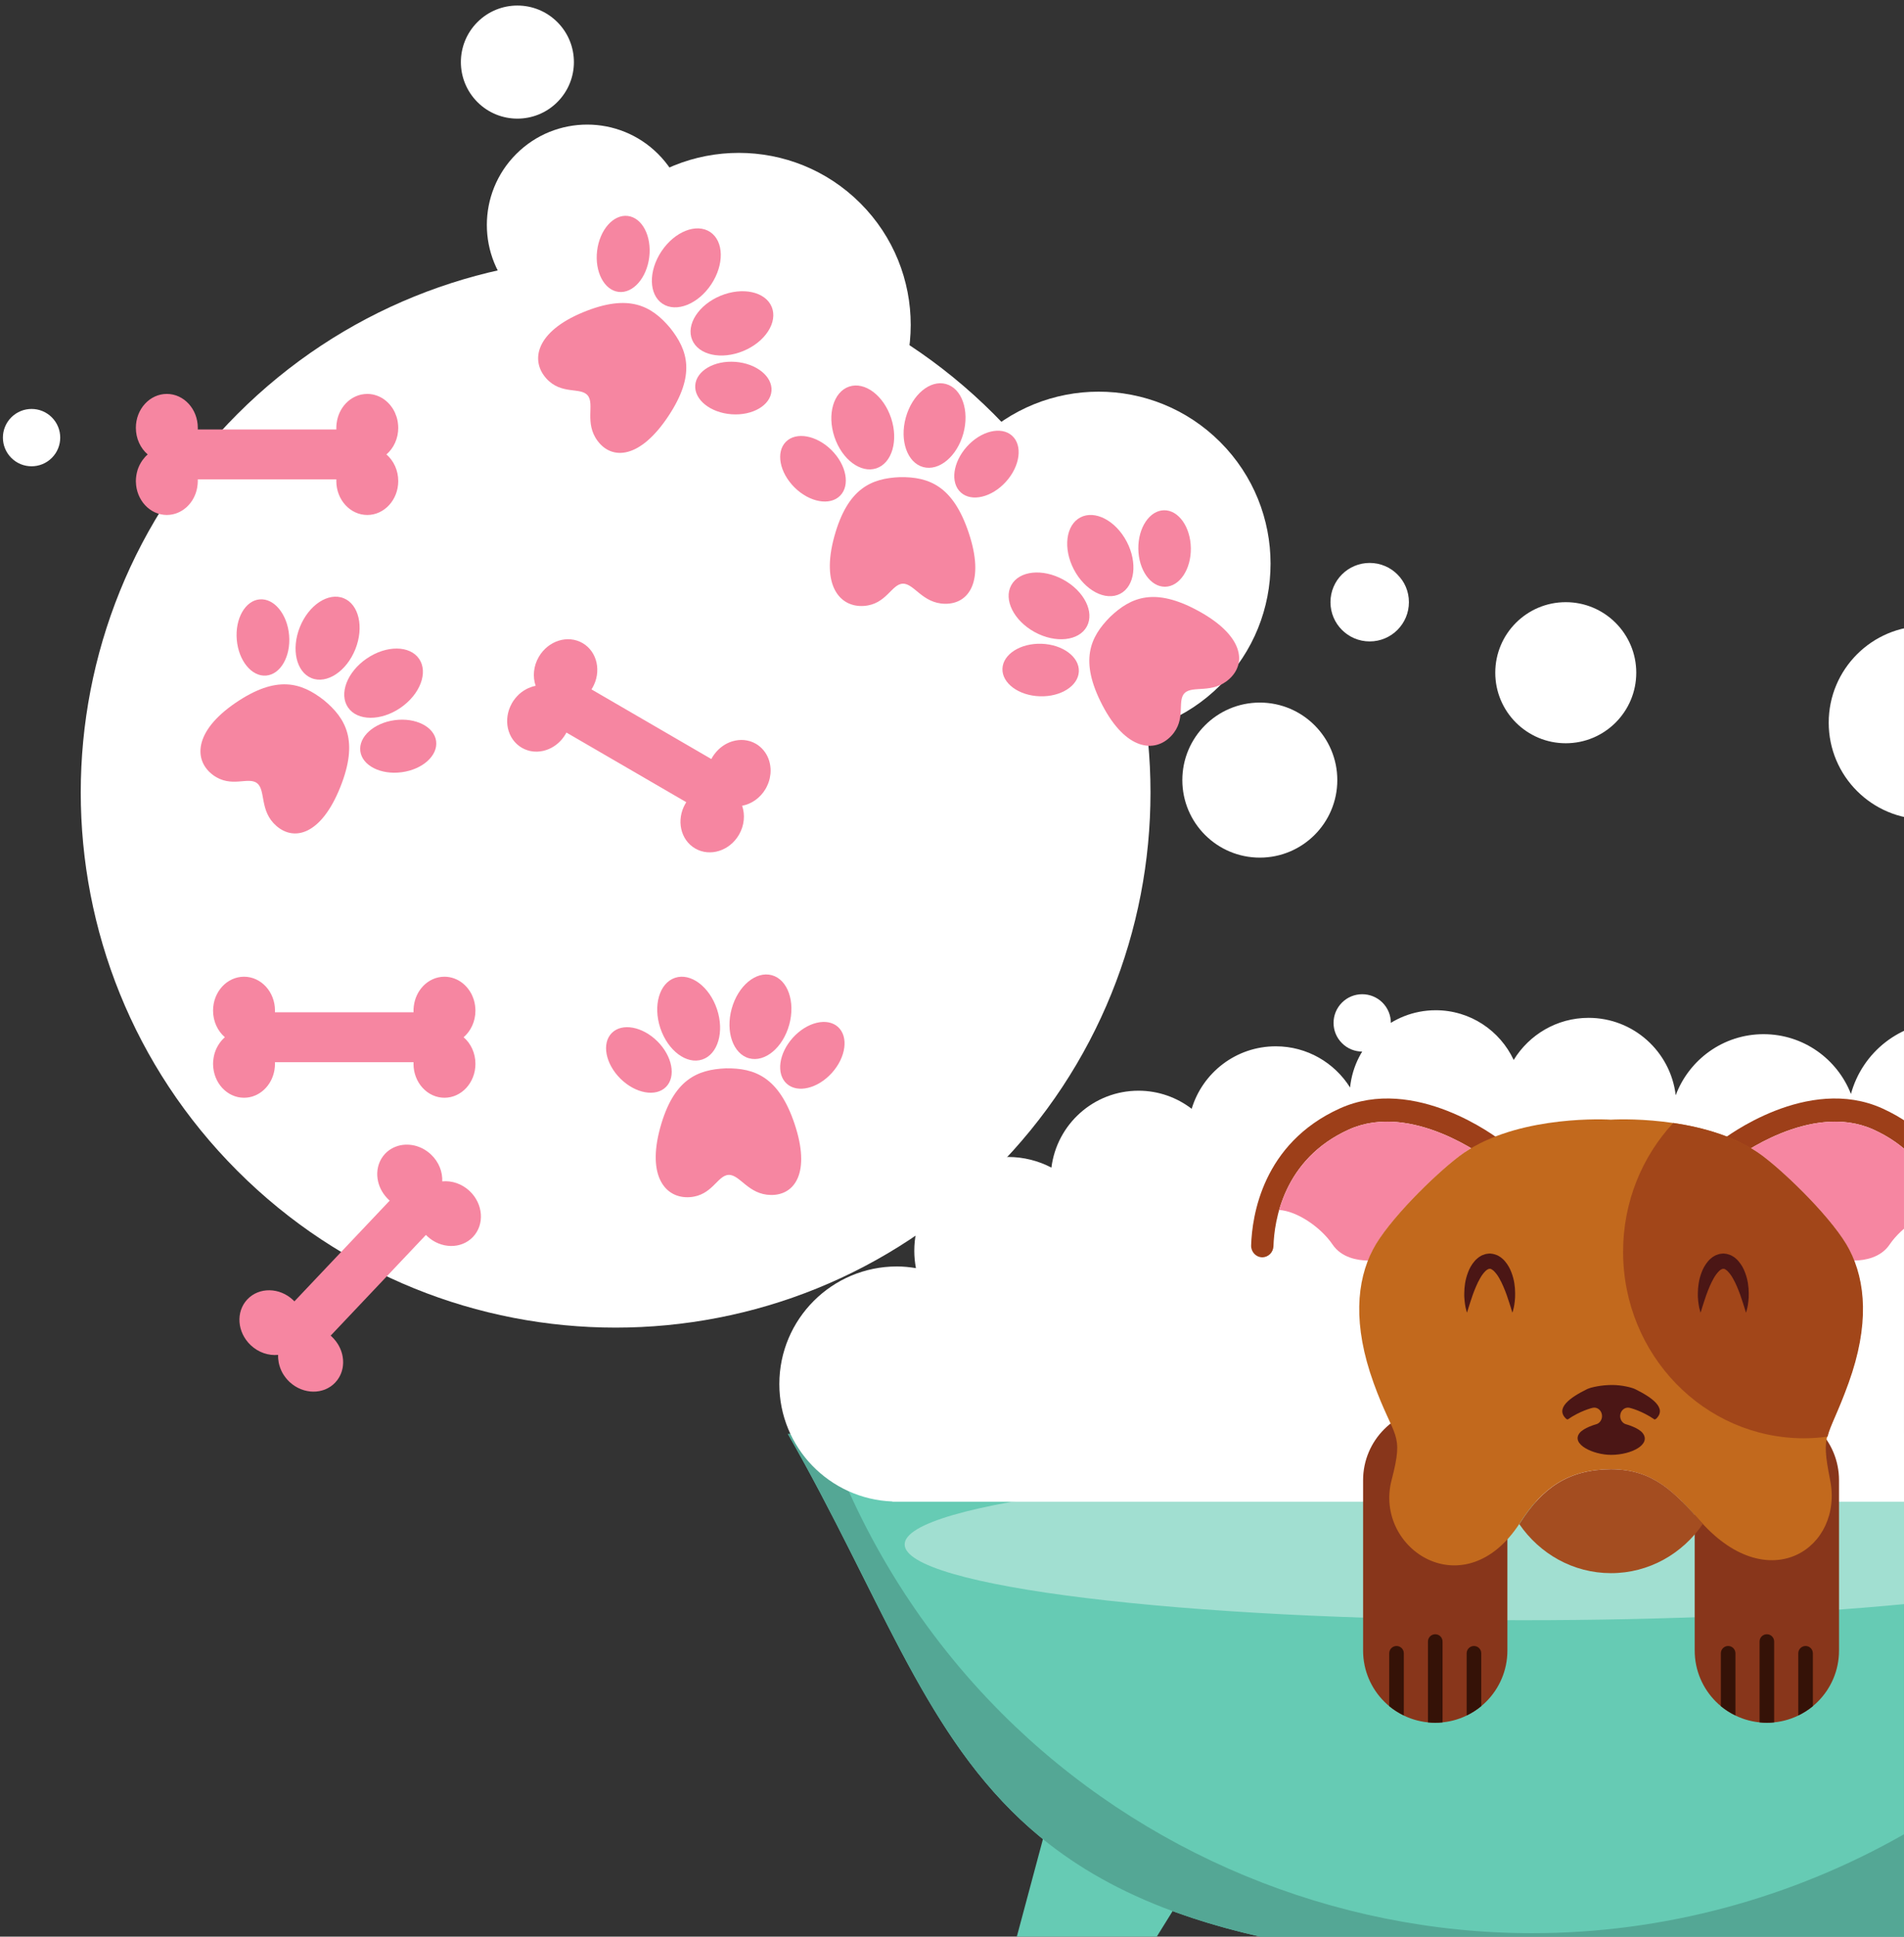 <?xml version="1.0" encoding="UTF-8"?><svg xmlns="http://www.w3.org/2000/svg" xmlns:xlink="http://www.w3.org/1999/xlink" height="415.9" preserveAspectRatio="xMidYMid meet" version="1.0" viewBox="16.1 9.3 409.1 415.9" width="409.1" zoomAndPan="magnify"><rect x="16.1" y="9.3" width="409.1" height="415.9" fill="#333333" stroke="none"/><defs><clipPath id="a"><path d="M 0 0 L 425.199 0 L 425.199 425.199 L 0 425.199 Z M 0 0"/></clipPath><clipPath id="b"><path d="M 228 395 L 273 395 L 273 425.199 L 228 425.199 Z M 228 395"/></clipPath><clipPath id="c"><path d="M 185 317 L 425.199 317 L 425.199 425.199 L 185 425.199 Z M 185 317"/></clipPath><clipPath id="d"><path d="M 185 317 L 425.199 317 L 425.199 425.199 L 185 425.199 Z M 185 317"/></clipPath><clipPath id="e"><path d="M 425.199 425.199 L 286.891 425.199 C 279.973 423.641 273.727 421.809 268.051 419.715 C 256.777 415.559 247.746 410.367 240.191 404.258 C 215.285 384.102 206.363 353.875 185.391 317.238 L 193.512 317.238 C 201.48 339.633 214.344 360.238 231.359 377.254 C 261.445 407.34 302.742 424.453 345.312 424.453 C 373.453 424.453 401.039 416.973 425.199 403.211 L 425.199 425.199"/></clipPath><clipPath id="f"><path d="M 210 324 L 425.199 324 L 425.199 358 L 210 358 Z M 210 324"/></clipPath><clipPath id="g"><path d="M 183 226 L 425.199 226 L 425.199 332 L 183 332 Z M 183 226"/></clipPath><clipPath id="h"><path d="M 409 143 L 425.199 143 L 425.199 186 L 409 186 Z M 409 143"/></clipPath><clipPath id="i"><path d="M 384 245 L 425.199 245 L 425.199 280 L 384 280 Z M 384 245"/></clipPath><clipPath id="j"><path d="M 392 250 L 425.199 250 L 425.199 281 L 392 281 Z M 392 250"/></clipPath></defs><g><g clip-path="url(#a)"/><g><path d="M 229.641 260.75 C 184.758 305.629 111.992 305.629 67.109 260.75 C 22.23 215.867 22.23 143.102 67.109 98.219 C 111.988 53.34 184.758 53.34 229.637 98.219 C 274.52 143.102 274.52 215.871 229.641 260.75" fill="#fff"/></g><g><path d="M 200.961 105.191 C 186.535 119.617 163.145 119.617 148.719 105.191 C 134.293 90.766 134.293 67.375 148.719 52.949 C 163.145 38.523 186.535 38.523 200.961 52.949 C 215.387 67.375 215.387 90.766 200.961 105.191" fill="#fff"/></g><g><path d="M 157.504 72.855 C 149.086 81.273 135.438 81.273 127.02 72.855 C 118.602 64.438 118.602 50.789 127.02 42.371 C 135.438 33.953 149.086 33.949 157.504 42.371 C 165.926 50.789 165.926 64.438 157.504 72.855" fill="#fff"/></g><g><path d="M 278.277 156.473 C 263.852 170.898 240.465 170.898 226.035 156.473 C 211.609 142.047 211.609 118.656 226.035 104.23 C 240.465 89.805 263.852 89.805 278.277 104.23 C 292.703 118.656 292.703 142.047 278.277 156.473" fill="#fff"/></g><g><path d="M 313.145 233.32 C 310.738 235.727 306.84 235.727 304.438 233.32 C 302.031 230.918 302.031 227.02 304.438 224.613 C 306.84 222.211 310.738 222.211 313.145 224.613 C 315.547 227.02 315.547 230.918 313.145 233.32" fill="#fff"/></g><g><path d="M 27.234 107.633 C 24.828 110.035 20.934 110.035 18.527 107.633 C 16.125 105.227 16.121 101.332 18.527 98.926 C 20.934 96.523 24.832 96.52 27.234 98.926 C 29.641 101.332 29.641 105.23 27.234 107.633" fill="#fff"/></g><g><path d="M 135.855 31.219 C 131.113 35.961 123.426 35.965 118.684 31.223 C 113.941 26.48 113.941 18.789 118.684 14.047 C 123.426 9.309 131.113 9.305 135.855 14.047 C 140.598 18.789 140.598 26.48 135.855 31.219" fill="#fff"/></g><g><path d="M 224.242 123.719 C 220.848 113.574 215.648 111.688 209.48 111.766 C 203.312 112.016 198.219 114.18 195.371 124.488 C 192.453 135.043 196.555 139.785 201.727 139.426 C 206.562 139.09 207.664 134.711 210.09 134.648 C 212.512 134.582 214.285 138.883 219.137 138.961 C 224.324 139.043 227.719 134.098 224.242 123.719" fill="#f686a1"/></g><g><path d="M 223.09 102.387 C 221.734 107.309 217.867 110.539 214.449 109.602 C 211.035 108.664 209.363 103.91 210.719 98.984 C 212.07 94.059 215.938 90.824 219.355 91.766 C 222.77 92.703 224.441 97.461 223.09 102.387" fill="#f686a1"/></g><g><path d="M 232.242 112.75 C 229.199 116.117 224.859 117.152 222.551 115.062 C 220.234 112.977 220.828 108.555 223.871 105.188 C 226.914 101.82 231.254 100.785 233.562 102.875 C 235.875 104.965 235.285 109.387 232.242 112.75" fill="#f686a1"/></g><g><path d="M 195.391 103.125 C 197.004 107.973 201.039 110.988 204.402 109.871 C 207.762 108.75 209.176 103.914 207.562 99.07 C 205.949 94.223 201.914 91.199 198.555 92.32 C 195.191 93.441 193.777 98.277 195.391 103.125" fill="#f686a1"/></g><g><path d="M 186.805 113.965 C 190.023 117.164 194.41 117.969 196.605 115.758 C 198.805 113.547 197.977 109.164 194.762 105.965 C 191.543 102.766 187.152 101.965 184.961 104.176 C 182.762 106.383 183.59 110.766 186.805 113.965" fill="#f686a1"/></g><g><path d="M 159.695 98.684 C 165.613 89.773 163.91 84.512 160.062 79.691 C 156.074 74.98 151.242 72.285 141.355 76.371 C 131.234 80.551 130.008 86.695 133.469 90.559 C 136.703 94.172 140.836 92.352 142.379 94.227 C 143.918 96.098 141.609 100.141 144.527 104.016 C 147.648 108.16 153.637 107.805 159.695 98.684" fill="#f686a1"/></g><g><path d="M 175.82 84.672 C 171.105 86.629 166.18 85.562 164.82 82.285 C 163.465 79.016 166.188 74.773 170.906 72.82 C 175.629 70.863 180.555 71.93 181.91 75.203 C 183.266 78.477 180.543 82.715 175.82 84.672" fill="#f686a1"/></g><g><path d="M 173.262 98.262 C 168.738 97.93 165.254 95.137 165.484 92.031 C 165.711 88.926 169.566 86.676 174.094 87.012 C 178.613 87.344 182.098 90.133 181.867 93.242 C 181.637 96.348 177.785 98.598 173.262 98.262" fill="#f686a1"/></g><g><path d="M 158.227 63.266 C 155.395 67.516 155.488 72.555 158.438 74.52 C 161.387 76.484 166.07 74.633 168.906 70.383 C 171.738 66.133 171.645 61.094 168.695 59.129 C 165.75 57.164 161.062 59.016 158.227 63.266" fill="#f686a1"/></g><g><path d="M 144.398 63.148 C 143.852 67.652 145.914 71.605 149.008 71.984 C 152.098 72.363 155.051 69.016 155.602 64.512 C 156.148 60.008 154.086 56.055 150.992 55.676 C 147.898 55.301 144.949 58.645 144.398 63.148" fill="#f686a1"/></g><g><path d="M 186.832 250.68 C 183.438 240.535 178.238 238.648 172.07 238.727 C 165.902 238.98 160.812 241.141 157.961 251.449 C 155.047 262.004 159.145 266.746 164.316 266.391 C 169.156 266.055 170.254 261.672 172.68 261.609 C 175.105 261.543 176.875 265.848 181.727 265.922 C 186.914 266.004 190.309 261.062 186.832 250.68" fill="#f686a1"/></g><g><path d="M 185.68 229.348 C 184.328 234.273 180.461 237.504 177.039 236.566 C 173.629 235.625 171.953 230.871 173.309 225.945 C 174.66 221.02 178.527 217.789 181.945 218.727 C 185.359 219.668 187.031 224.422 185.68 229.348" fill="#f686a1"/></g><g><path d="M 194.832 239.715 C 191.789 243.078 187.449 244.113 185.141 242.027 C 182.828 239.938 183.418 235.516 186.461 232.148 C 189.504 228.785 193.844 227.75 196.156 229.84 C 198.465 231.93 197.875 236.348 194.832 239.715" fill="#f686a1"/></g><g><path d="M 157.98 230.09 C 159.598 234.934 163.629 237.953 166.992 236.832 C 170.352 235.715 171.77 230.875 170.156 226.031 C 168.539 221.184 164.504 218.16 161.145 219.285 C 157.781 220.402 156.367 225.242 157.98 230.09" fill="#f686a1"/></g><g><path d="M 149.395 240.93 C 152.613 244.125 157 244.93 159.199 242.719 C 161.395 240.512 160.566 236.125 157.352 232.926 C 154.133 229.73 149.742 228.926 147.551 231.137 C 145.352 233.348 146.18 237.73 149.395 240.93" fill="#f686a1"/></g><g><path d="M 89.219 178.328 C 93.191 168.395 90.445 163.594 85.691 159.66 C 80.824 155.867 75.543 154.223 66.703 160.242 C 57.652 166.406 57.707 172.672 61.883 175.746 C 65.793 178.617 69.465 175.988 71.355 177.508 C 73.246 179.027 71.816 183.457 75.465 186.652 C 79.367 190.07 85.156 188.496 89.219 178.328" fill="#f686a1"/></g><g><path d="M 102.137 161.312 C 97.918 164.191 92.879 164.152 90.879 161.23 C 88.883 158.305 90.68 153.598 94.902 150.715 C 99.121 147.836 104.16 147.871 106.156 150.797 C 108.152 153.723 106.355 158.43 102.137 161.312" fill="#f686a1"/></g><g><path d="M 102.41 175.137 C 97.914 175.738 93.934 173.719 93.523 170.633 C 93.113 167.543 96.422 164.555 100.922 163.953 C 105.418 163.355 109.395 165.371 109.809 168.461 C 110.219 171.551 106.91 174.539 102.41 175.137" fill="#f686a1"/></g><g><path d="M 80.531 143.961 C 78.629 148.703 79.754 153.613 83.043 154.934 C 86.328 156.254 90.535 153.48 92.441 148.742 C 94.344 144 93.223 139.086 89.934 137.766 C 86.645 136.445 82.438 139.219 80.531 143.961" fill="#f686a1"/></g><g><path d="M 66.973 146.676 C 67.359 151.195 70.188 154.648 73.289 154.383 C 76.395 154.117 78.598 150.238 78.219 145.719 C 77.832 141.199 75 137.746 71.898 138.016 C 68.793 138.277 66.59 142.156 66.973 146.676" fill="#f686a1"/></g><g><path d="M 273.57 140.488 C 264.18 135.367 259.086 137.527 254.617 141.785 C 250.273 146.164 248.016 151.215 252.945 160.707 C 257.992 170.426 264.223 171.109 267.77 167.324 C 271.082 163.785 268.91 159.828 270.641 158.133 C 272.375 156.434 276.602 158.379 280.207 155.133 C 284.062 151.664 283.184 145.73 273.57 140.488" fill="#f686a1"/></g><g><path d="M 258.207 125.648 C 260.566 130.176 259.934 135.176 256.789 136.816 C 253.648 138.449 249.188 136.109 246.828 131.578 C 244.469 127.047 245.102 122.047 248.242 120.41 C 251.383 118.773 255.844 121.117 258.207 125.648" fill="#f686a1"/></g><g><path d="M 271.969 127.012 C 272.031 131.551 269.555 135.262 266.441 135.305 C 263.324 135.348 260.75 131.707 260.684 127.168 C 260.625 122.633 263.098 118.922 266.215 118.879 C 269.332 118.836 271.906 122.477 271.969 127.012" fill="#f686a1"/></g><g><path d="M 238.418 145.043 C 242.898 147.492 247.91 146.961 249.613 143.852 C 251.312 140.742 249.055 136.238 244.574 133.785 C 240.094 131.332 235.082 131.863 233.383 134.977 C 231.68 138.082 233.938 142.59 238.418 145.043" fill="#f686a1"/></g><g><path d="M 239.508 158.828 C 244.039 158.98 247.801 156.582 247.906 153.469 C 248.012 150.355 244.422 147.707 239.891 147.551 C 235.355 147.398 231.594 149.801 231.488 152.91 C 231.383 156.027 234.973 158.676 239.508 158.828" fill="#f686a1"/></g><g><path d="M 99.129 106.891 C 100.676 105.559 101.668 103.492 101.668 101.172 C 101.668 100.812 101.637 100.465 101.59 100.117 L 101.559 99.898 C 101.504 99.566 101.434 99.238 101.34 98.926 L 101.289 98.77 C 101.195 98.484 101.086 98.203 100.965 97.934 L 100.898 97.789 C 100.762 97.496 100.602 97.219 100.43 96.953 L 100.316 96.793 C 99.949 96.258 99.512 95.777 99.02 95.371 L 98.887 95.262 C 98.637 95.066 98.379 94.891 98.105 94.73 L 98.016 94.684 C 97.754 94.539 97.48 94.41 97.199 94.305 L 97.125 94.273 L 97.125 94.277 C 96.461 94.031 95.754 93.895 95.016 93.895 C 94.785 93.895 94.562 93.906 94.34 93.934 L 94.129 93.969 C 93.98 93.988 93.832 94.008 93.684 94.039 C 93.594 94.062 93.508 94.09 93.418 94.113 C 93.297 94.148 93.176 94.176 93.055 94.219 C 92.953 94.254 92.855 94.297 92.758 94.336 C 92.656 94.375 92.551 94.41 92.453 94.457 C 92.344 94.508 92.238 94.566 92.133 94.621 L 91.875 94.758 C 91.762 94.824 91.652 94.898 91.543 94.973 L 91.336 95.109 C 91.219 95.195 91.105 95.289 90.996 95.383 L 90.828 95.52 C 90.715 95.621 90.602 95.734 90.492 95.848 L 90.379 95.957 L 90.375 95.961 C 89.34 97.066 88.633 98.543 88.43 100.191 L 88.426 100.203 L 88.422 100.25 C 88.387 100.551 88.363 100.859 88.363 101.172 C 88.363 101.293 88.363 101.414 88.371 101.531 L 58.59 101.531 C 58.594 101.414 58.598 101.293 58.598 101.172 C 58.598 97.152 55.617 93.895 51.945 93.895 C 48.273 93.895 45.293 97.152 45.293 101.172 C 45.293 103.492 46.285 105.559 47.832 106.891 C 47.406 107.258 47.031 107.684 46.699 108.148 L 46.695 108.145 L 46.656 108.215 C 46.477 108.473 46.312 108.742 46.168 109.023 L 46.074 109.203 C 45.922 109.52 45.785 109.848 45.672 110.188 L 45.648 110.289 C 45.551 110.594 45.48 110.91 45.422 111.23 C 45.406 111.32 45.391 111.414 45.379 111.504 C 45.328 111.867 45.293 112.234 45.293 112.609 L 45.301 112.762 L 45.297 112.762 L 45.305 112.855 C 45.309 113.062 45.324 113.27 45.344 113.473 L 45.359 113.582 C 45.383 113.785 45.414 113.984 45.453 114.184 L 45.48 114.297 C 45.523 114.488 45.57 114.68 45.625 114.867 L 45.664 114.988 C 45.723 115.168 45.781 115.348 45.852 115.523 L 45.906 115.648 C 45.977 115.816 46.051 115.984 46.133 116.145 L 46.211 116.281 C 46.293 116.438 46.375 116.59 46.469 116.734 L 46.57 116.883 C 46.66 117.02 46.75 117.152 46.848 117.281 L 46.98 117.441 C 47.078 117.562 47.172 117.68 47.277 117.789 L 47.441 117.953 C 47.539 118.055 47.641 118.156 47.742 118.25 L 47.945 118.414 C 48.047 118.5 48.148 118.586 48.254 118.66 L 48.492 118.82 C 48.594 118.887 48.691 118.957 48.797 119.02 C 48.887 119.074 48.98 119.117 49.074 119.168 C 49.176 119.219 49.273 119.277 49.375 119.324 C 49.477 119.371 49.586 119.41 49.695 119.449 C 49.789 119.488 49.883 119.531 49.98 119.562 C 50.098 119.605 50.219 119.633 50.34 119.664 C 50.43 119.691 50.52 119.723 50.613 119.742 C 50.754 119.773 50.898 119.789 51.043 119.812 L 51.27 119.852 C 51.492 119.875 51.715 119.891 51.945 119.891 C 52.164 119.891 52.379 119.875 52.594 119.852 L 52.969 119.797 L 53.219 119.75 L 53.457 119.691 C 53.555 119.668 53.652 119.645 53.75 119.613 L 53.832 119.586 L 54.07 119.504 C 54.188 119.457 54.305 119.414 54.418 119.363 L 54.578 119.293 L 54.684 119.238 C 54.785 119.191 54.883 119.137 54.98 119.082 L 55.203 118.949 L 55.359 118.855 L 55.492 118.762 L 55.512 118.746 L 55.723 118.594 C 55.824 118.52 55.922 118.438 56.016 118.355 L 56.148 118.25 L 56.211 118.191 C 56.316 118.094 56.418 117.992 56.516 117.887 L 56.711 117.68 L 56.852 117.512 L 57.051 117.273 L 57.23 117.016 L 57.242 117 L 57.359 116.836 L 57.414 116.75 C 57.477 116.652 57.531 116.551 57.59 116.449 L 57.73 116.191 C 57.789 116.086 57.84 115.973 57.891 115.863 L 58.004 115.605 C 58.051 115.488 58.098 115.371 58.141 115.25 L 58.227 114.988 C 58.266 114.863 58.305 114.738 58.336 114.613 L 58.398 114.348 C 58.43 114.215 58.457 114.086 58.48 113.949 L 58.492 113.891 L 58.488 113.887 C 58.555 113.473 58.598 113.047 58.598 112.609 C 58.598 112.488 58.594 112.371 58.59 112.25 L 88.371 112.25 C 88.363 112.371 88.363 112.488 88.363 112.609 C 88.363 116.629 91.344 119.891 95.016 119.891 C 98.688 119.891 101.668 116.629 101.668 112.609 C 101.668 110.289 100.676 108.223 99.129 106.891" fill="#f686a1"/></g><g><path d="M 115.715 232.047 C 117.262 230.715 118.254 228.648 118.254 226.328 C 118.254 225.969 118.219 225.617 118.176 225.273 L 118.145 225.051 C 118.09 224.723 118.02 224.395 117.926 224.078 L 117.875 223.926 C 117.781 223.637 117.676 223.359 117.551 223.09 L 117.488 222.941 C 117.348 222.652 117.188 222.375 117.016 222.109 L 116.902 221.949 C 116.531 221.41 116.098 220.934 115.605 220.527 L 115.473 220.418 C 115.223 220.223 114.965 220.043 114.691 219.887 L 114.602 219.836 C 114.34 219.695 114.066 219.566 113.785 219.461 L 113.711 219.426 L 113.711 219.43 C 113.047 219.188 112.34 219.051 111.602 219.051 C 111.371 219.051 111.148 219.062 110.926 219.086 L 110.715 219.121 C 110.566 219.145 110.418 219.164 110.27 219.195 C 110.18 219.215 110.094 219.246 110.004 219.27 C 109.883 219.301 109.758 219.332 109.641 219.371 C 109.539 219.406 109.441 219.449 109.344 219.488 C 109.242 219.531 109.137 219.566 109.035 219.613 C 108.93 219.66 108.824 219.723 108.719 219.777 L 108.461 219.91 C 108.348 219.977 108.238 220.055 108.129 220.129 L 107.922 220.266 C 107.805 220.352 107.691 220.445 107.582 220.539 L 107.414 220.676 C 107.301 220.777 107.188 220.887 107.078 221 L 106.965 221.113 L 106.965 221.117 C 105.922 222.223 105.219 223.699 105.016 225.348 L 105.012 225.355 L 105.008 225.402 C 104.973 225.707 104.949 226.012 104.949 226.328 C 104.949 226.449 104.953 226.57 104.957 226.688 L 75.172 226.688 C 75.18 226.57 75.184 226.449 75.184 226.328 C 75.184 222.309 72.203 219.051 68.531 219.051 C 64.859 219.051 61.879 222.309 61.879 226.328 C 61.879 228.648 62.871 230.715 64.418 232.047 C 63.992 232.414 63.617 232.836 63.285 233.305 L 63.281 233.301 L 63.242 233.367 C 63.062 233.625 62.902 233.898 62.754 234.18 L 62.66 234.355 C 62.508 234.676 62.371 235 62.262 235.344 L 62.23 235.441 C 62.137 235.75 62.066 236.062 62.008 236.387 C 61.992 236.477 61.977 236.566 61.965 236.66 C 61.914 237.023 61.879 237.387 61.879 237.766 L 61.887 237.918 L 61.883 237.918 L 61.891 238.008 C 61.898 238.219 61.906 238.426 61.93 238.629 L 61.945 238.738 C 61.969 238.938 62 239.141 62.039 239.336 L 62.066 239.453 C 62.109 239.645 62.152 239.836 62.211 240.023 L 62.25 240.141 C 62.309 240.324 62.367 240.504 62.438 240.68 L 62.492 240.801 C 62.562 240.973 62.637 241.141 62.719 241.301 L 62.793 241.438 C 62.879 241.594 62.961 241.742 63.051 241.887 L 63.156 242.039 C 63.246 242.172 63.336 242.309 63.434 242.438 L 63.566 242.598 C 63.664 242.715 63.758 242.832 63.859 242.945 L 64.027 243.109 C 64.125 243.211 64.223 243.312 64.328 243.402 L 64.531 243.57 C 64.633 243.652 64.734 243.738 64.84 243.816 L 65.078 243.977 C 65.176 244.043 65.277 244.113 65.383 244.176 C 65.473 244.227 65.566 244.273 65.66 244.324 C 65.762 244.375 65.859 244.43 65.961 244.477 C 66.062 244.527 66.172 244.566 66.281 244.605 C 66.375 244.645 66.469 244.684 66.566 244.719 C 66.684 244.758 66.805 244.789 66.926 244.82 C 67.016 244.844 67.105 244.875 67.199 244.898 C 67.34 244.926 67.484 244.945 67.629 244.969 L 67.855 245.004 C 68.078 245.031 68.301 245.043 68.531 245.043 C 68.75 245.043 68.965 245.031 69.176 245.008 L 69.367 244.98 L 69.551 244.953 L 69.805 244.906 L 70.043 244.848 C 70.141 244.82 70.238 244.801 70.336 244.77 L 70.418 244.742 L 70.656 244.656 C 70.773 244.613 70.891 244.566 71.004 244.52 L 71.164 244.449 L 71.27 244.395 C 71.367 244.344 71.469 244.293 71.566 244.234 L 71.789 244.105 L 71.945 244.008 L 72.078 243.914 L 72.098 243.898 L 72.309 243.75 C 72.41 243.676 72.508 243.594 72.602 243.512 L 72.73 243.402 L 72.797 243.348 C 72.902 243.25 73.004 243.145 73.102 243.043 L 73.297 242.836 L 73.438 242.668 L 73.637 242.426 L 73.816 242.168 L 73.828 242.156 L 73.945 241.988 L 74 241.902 C 74.062 241.805 74.117 241.707 74.176 241.605 L 74.316 241.348 C 74.371 241.238 74.426 241.129 74.477 241.02 L 74.59 240.758 C 74.637 240.645 74.684 240.523 74.723 240.406 L 74.812 240.141 C 74.852 240.016 74.891 239.891 74.922 239.766 C 74.945 239.68 74.965 239.594 74.984 239.5 C 75.016 239.371 75.043 239.238 75.066 239.105 L 75.078 239.047 L 75.074 239.043 C 75.141 238.629 75.184 238.199 75.184 237.766 C 75.184 237.645 75.18 237.527 75.172 237.406 L 104.957 237.406 C 104.953 237.527 104.949 237.645 104.949 237.766 C 104.949 241.785 107.93 245.043 111.602 245.043 C 115.273 245.043 118.254 241.785 118.254 237.766 C 118.254 235.445 117.262 233.379 115.715 232.047" fill="#f686a1"/></g><g><path d="M 111.121 263.004 C 111.215 260.965 110.395 258.824 108.711 257.23 C 108.449 256.984 108.176 256.766 107.895 256.562 L 107.711 256.434 C 107.434 256.242 107.148 256.07 106.855 255.922 L 106.707 255.855 C 106.434 255.723 106.156 255.609 105.879 255.512 L 105.727 255.461 C 105.422 255.363 105.109 255.285 104.797 255.23 L 104.605 255.199 C 103.961 255.098 103.312 255.09 102.684 255.164 L 102.508 255.188 C 102.195 255.234 101.887 255.297 101.586 255.387 L 101.488 255.422 C 101.203 255.512 100.926 255.625 100.652 255.754 L 100.578 255.781 L 100.582 255.789 C 99.949 256.102 99.359 256.523 98.852 257.059 C 98.699 257.223 98.551 257.398 98.414 257.574 L 98.297 257.75 C 98.211 257.875 98.121 257.996 98.047 258.125 L 97.914 258.367 C 97.855 258.48 97.793 258.59 97.742 258.703 C 97.695 258.801 97.66 258.902 97.621 259 C 97.582 259.102 97.535 259.203 97.5 259.309 C 97.461 259.422 97.434 259.535 97.398 259.652 C 97.375 259.746 97.344 259.836 97.324 259.93 C 97.293 260.059 97.273 260.191 97.25 260.32 L 97.207 260.566 C 97.191 260.711 97.18 260.855 97.172 261 L 97.156 261.215 C 97.152 261.371 97.156 261.527 97.16 261.684 L 97.164 261.844 L 97.168 261.848 C 97.258 263.363 97.844 264.891 98.902 266.172 L 98.902 266.18 L 98.938 266.215 C 99.133 266.449 99.34 266.676 99.566 266.895 L 99.836 267.133 L 99.32 267.676 L 79.359 288.766 L 79.105 288.512 C 76.188 285.746 71.773 285.672 69.246 288.34 C 66.723 291.008 67.043 295.41 69.961 298.172 C 71.645 299.766 73.828 300.465 75.859 300.262 C 75.836 300.82 75.883 301.387 75.992 301.949 L 75.988 301.949 L 76.012 302.023 C 76.074 302.328 76.16 302.633 76.266 302.934 L 76.332 303.125 C 76.457 303.453 76.598 303.777 76.77 304.094 L 76.824 304.184 C 76.98 304.461 77.16 304.73 77.355 304.992 L 77.523 305.215 C 77.754 305.5 77.996 305.777 78.27 306.035 L 78.383 306.137 L 78.453 306.195 C 78.609 306.336 78.766 306.469 78.93 306.59 L 79.02 306.656 C 79.184 306.777 79.352 306.895 79.52 307 L 79.621 307.059 C 79.789 307.16 79.961 307.258 80.133 307.348 L 80.25 307.398 C 80.422 307.484 80.594 307.562 80.77 307.633 L 80.895 307.676 C 81.066 307.742 81.238 307.805 81.414 307.855 L 81.566 307.895 C 81.734 307.941 81.902 307.984 82.07 308.016 L 82.25 308.043 C 82.41 308.074 82.57 308.102 82.73 308.117 L 82.941 308.133 C 83.09 308.141 83.242 308.152 83.391 308.156 L 83.625 308.148 C 83.766 308.145 83.906 308.145 84.047 308.133 L 84.309 308.098 C 84.438 308.082 84.57 308.07 84.695 308.047 C 84.793 308.031 84.883 308.004 84.977 307.98 C 85.094 307.957 85.215 307.934 85.332 307.895 C 85.434 307.867 85.531 307.828 85.633 307.797 C 85.738 307.762 85.844 307.727 85.949 307.688 C 86.055 307.645 86.16 307.59 86.262 307.543 C 86.355 307.496 86.449 307.457 86.539 307.41 C 86.652 307.352 86.754 307.285 86.859 307.219 L 87.105 307.074 C 87.223 306.992 87.336 306.898 87.453 306.812 L 87.633 306.672 C 87.805 306.527 87.969 306.371 88.125 306.207 C 88.277 306.047 88.414 305.883 88.543 305.711 L 88.656 305.555 L 88.762 305.402 L 88.902 305.188 L 89.023 304.973 L 89.168 304.711 L 89.203 304.629 L 89.309 304.398 C 89.355 304.281 89.402 304.168 89.445 304.051 L 89.504 303.887 L 89.539 303.773 C 89.57 303.664 89.598 303.559 89.625 303.449 L 89.688 303.195 L 89.723 303.016 L 89.746 302.855 L 89.75 302.828 L 89.785 302.574 C 89.801 302.449 89.805 302.324 89.812 302.195 L 89.824 302.027 L 89.824 301.941 C 89.828 301.801 89.824 301.656 89.816 301.512 C 89.812 301.418 89.809 301.324 89.801 301.227 L 89.773 301.008 C 89.762 300.906 89.754 300.805 89.734 300.699 C 89.719 300.598 89.695 300.492 89.672 300.391 L 89.672 300.375 L 89.629 300.176 L 89.605 300.078 C 89.578 299.965 89.543 299.855 89.508 299.742 C 89.48 299.648 89.453 299.555 89.418 299.461 C 89.379 299.348 89.336 299.238 89.289 299.121 L 89.18 298.863 C 89.129 298.746 89.074 298.633 89.016 298.52 L 88.887 298.277 C 88.82 298.16 88.754 298.047 88.688 297.938 L 88.535 297.711 C 88.465 297.598 88.387 297.488 88.305 297.379 L 88.273 297.328 L 88.266 297.328 C 88.012 296.996 87.73 296.672 87.414 296.371 C 87.328 296.289 87.238 296.211 87.145 296.133 L 98.457 284.184 L 103.996 278.328 L 107.617 274.5 L 107.871 274.754 C 110.793 277.516 115.207 277.594 117.73 274.926 C 120.258 272.258 119.938 267.855 117.02 265.09 C 115.332 263.496 113.148 262.797 111.121 263.004" fill="#f686a1"/></g><g><path d="M 175.555 182.34 C 177.559 181.965 179.453 180.676 180.621 178.672 C 180.801 178.359 180.949 178.039 181.082 177.719 L 181.168 177.512 C 181.285 177.199 181.391 176.883 181.465 176.562 L 181.5 176.402 C 181.562 176.109 181.609 175.812 181.641 175.516 L 181.656 175.359 C 181.684 175.035 181.684 174.719 181.668 174.402 L 181.652 174.207 C 181.602 173.555 181.465 172.922 181.246 172.328 L 181.184 172.164 C 181.066 171.867 180.934 171.586 180.773 171.312 L 180.723 171.227 C 180.566 170.969 180.395 170.723 180.203 170.488 L 180.16 170.422 L 180.156 170.426 C 179.703 169.883 179.16 169.406 178.523 169.035 C 178.324 168.922 178.125 168.82 177.922 168.73 L 177.723 168.652 C 177.582 168.598 177.441 168.539 177.301 168.492 L 177.031 168.426 C 176.91 168.395 176.789 168.355 176.664 168.332 C 176.562 168.309 176.457 168.297 176.352 168.281 C 176.242 168.266 176.133 168.242 176.023 168.234 C 175.902 168.223 175.785 168.223 175.664 168.215 C 175.566 168.215 175.473 168.203 175.375 168.203 C 175.242 168.203 175.109 168.215 174.98 168.227 L 174.73 168.242 C 174.586 168.258 174.441 168.281 174.301 168.305 L 174.09 168.34 C 173.934 168.371 173.785 168.41 173.633 168.453 L 173.477 168.492 L 173.473 168.492 C 172.02 168.93 170.672 169.852 169.664 171.176 L 169.656 171.184 L 169.629 171.219 C 169.449 171.465 169.273 171.719 169.113 171.988 C 169.055 172.094 168.996 172.199 168.941 172.305 L 168.297 171.93 L 143.188 157.348 C 143.254 157.25 143.316 157.145 143.375 157.043 C 145.395 153.566 144.453 149.254 141.277 147.406 C 138.102 145.562 133.891 146.883 131.871 150.359 C 130.703 152.367 130.527 154.652 131.195 156.582 C 130.645 156.684 130.105 156.863 129.582 157.098 L 129.512 157.133 C 129.23 157.266 128.953 157.418 128.684 157.59 L 128.516 157.695 C 128.223 157.895 127.941 158.105 127.672 158.348 L 127.598 158.422 C 127.363 158.637 127.145 158.875 126.934 159.121 L 126.758 159.34 C 126.531 159.625 126.316 159.926 126.129 160.25 L 126.059 160.387 L 126.055 160.387 L 126.016 160.469 C 125.914 160.652 125.82 160.836 125.738 161.023 L 125.695 161.129 C 125.617 161.312 125.539 161.5 125.477 161.691 L 125.441 161.805 C 125.383 161.992 125.324 162.18 125.281 162.367 L 125.254 162.492 C 125.211 162.68 125.176 162.863 125.148 163.051 L 125.133 163.188 C 125.109 163.371 125.09 163.551 125.078 163.73 L 125.074 163.887 C 125.07 164.062 125.066 164.234 125.07 164.406 L 125.086 164.59 C 125.094 164.75 125.105 164.914 125.125 165.074 L 125.16 165.277 C 125.184 165.43 125.207 165.578 125.238 165.727 L 125.301 165.953 C 125.336 166.09 125.371 166.227 125.414 166.359 L 125.508 166.605 C 125.551 166.727 125.594 166.852 125.648 166.973 L 125.773 167.227 C 125.828 167.34 125.879 167.445 125.938 167.555 C 125.988 167.645 126.051 167.73 126.105 167.824 C 126.164 167.918 126.219 168.016 126.285 168.105 C 126.352 168.199 126.426 168.289 126.496 168.379 L 126.688 168.617 C 126.77 168.711 126.859 168.797 126.949 168.887 L 127.148 169.09 C 127.254 169.188 127.367 169.277 127.484 169.367 L 127.66 169.516 C 127.84 169.645 128.027 169.77 128.227 169.887 C 128.414 169.996 128.605 170.094 128.801 170.18 L 129.152 170.32 L 129.398 170.406 L 129.633 170.473 C 129.727 170.504 129.824 170.535 129.922 170.559 L 130.008 170.574 L 130.258 170.617 C 130.379 170.641 130.504 170.66 130.625 170.676 L 130.801 170.691 L 130.918 170.699 C 131.031 170.707 131.141 170.711 131.254 170.711 L 131.516 170.711 L 131.695 170.707 L 131.859 170.691 L 131.883 170.688 L 132.145 170.664 C 132.266 170.648 132.391 170.629 132.516 170.605 L 132.68 170.578 L 132.766 170.562 C 132.906 170.531 133.043 170.492 133.184 170.453 L 133.453 170.371 L 133.66 170.297 C 133.758 170.262 133.855 170.23 133.953 170.188 C 134.051 170.148 134.145 170.102 134.238 170.059 L 134.254 170.047 L 134.438 169.965 L 134.531 169.918 C 134.633 169.863 134.73 169.805 134.832 169.746 L 135.086 169.594 C 135.188 169.527 135.285 169.461 135.387 169.391 L 135.617 169.223 C 135.715 169.148 135.812 169.066 135.91 168.984 L 136.117 168.805 C 136.215 168.715 136.309 168.625 136.402 168.531 L 136.59 168.336 C 136.68 168.234 136.77 168.137 136.859 168.031 L 136.898 167.984 L 136.895 167.984 C 137.164 167.656 137.414 167.309 137.633 166.93 C 137.691 166.828 137.75 166.723 137.805 166.617 L 152.035 174.879 L 159.004 178.926 L 163.559 181.574 C 163.496 181.672 163.434 181.773 163.371 181.879 C 161.352 185.355 162.293 189.668 165.469 191.512 C 168.648 193.359 172.859 192.035 174.879 188.559 C 176.043 186.555 176.223 184.27 175.555 182.34" fill="#f686a1"/></g><g clip-path="url(#b)"><path d="M 229.117 445.566 C 227.195 449.871 229.125 454.918 233.43 456.84 L 235.758 457.879 C 240.062 459.801 245.109 457.867 247.031 453.562 L 271.301 414.484 C 273.223 410.18 271.289 405.133 266.984 403.211 L 252.344 396.672 C 248.035 394.754 242.988 396.688 241.066 400.988 L 229.117 445.566" fill="#66cbb4"/></g><g clip-path="url(#c)"><path d="M 185.391 317.238 C 224.492 385.543 221.715 431.574 358.703 431.574 C 515.105 431.574 505.855 385.543 544.957 317.238 L 185.391 317.238" fill="#66cbb4"/></g><g clip-path="url(#d)"><g clip-path="url(#e)"><path d="M 185.391 425.199 L 425.199 425.199 L 425.199 317.238 L 185.391 317.238 Z M 185.391 425.199" fill="#54a795"/></g></g><g clip-path="url(#f)"><path d="M 343.352 357.242 C 269.969 357.242 210.48 349.957 210.48 340.969 C 210.48 331.984 269.969 324.695 343.352 324.695 C 374.223 324.695 402.641 325.984 425.199 328.148 L 425.199 353.789 C 402.641 355.953 374.223 357.242 343.352 357.242" fill="#a1dfd1"/></g><g clip-path="url(#g)"><path d="M 548.273 306.531 C 548.273 292.582 536.961 281.273 523.012 281.273 C 521.84 281.273 520.691 281.383 519.562 281.535 C 520.102 279.594 520.414 277.559 520.414 275.445 C 520.414 262.93 510.27 252.785 497.754 252.785 C 494.059 252.785 490.582 253.688 487.5 255.258 C 484.602 247.516 477.16 242 468.41 242 C 463.258 242 458.562 243.926 454.973 247.078 C 453.648 236.719 444.82 228.703 434.102 228.703 C 424.387 228.703 416.234 235.285 413.801 244.227 C 410.863 236.719 403.574 231.391 395.023 231.391 C 386.371 231.391 379.016 236.852 376.148 244.504 C 375.035 235.145 367.082 227.883 357.426 227.883 C 350.609 227.883 344.652 231.512 341.336 236.926 C 338.387 230.625 332.008 226.25 324.586 226.25 C 315.016 226.25 307.137 233.52 306.18 242.84 C 302.84 237.535 296.949 233.996 290.215 233.996 C 281.688 233.996 274.492 239.648 272.148 247.414 C 268.977 244.988 265.023 243.531 260.719 243.531 C 251.098 243.531 243.176 250.734 242.012 260.043 C 239.23 258.594 236.07 257.762 232.719 257.762 C 221.574 257.762 212.547 266.793 212.547 277.934 C 212.547 279.199 212.676 280.43 212.898 281.633 C 211.566 281.414 210.207 281.273 208.812 281.273 C 194.863 281.273 183.551 292.582 183.551 306.531 C 183.551 320.152 194.34 331.223 207.832 331.742 L 207.832 331.793 L 523.992 331.793 L 523.992 331.742 C 537.484 331.223 548.273 320.152 548.273 306.531" fill="#fff"/></g><g><path d="M 303.438 176.828 C 303.438 186.023 295.98 193.477 286.789 193.477 C 277.594 193.477 270.141 186.023 270.141 176.828 C 270.141 167.637 277.594 160.18 286.789 160.18 C 295.98 160.18 303.438 167.637 303.438 176.828" fill="#fff"/></g><g><path d="M 318.824 138.617 C 318.824 143.273 315.051 147.047 310.395 147.047 C 305.742 147.047 301.969 143.273 301.969 138.617 C 301.969 133.965 305.742 130.191 310.395 130.191 C 315.051 130.191 318.824 133.965 318.824 138.617" fill="#fff"/></g><g><path d="M 241.633 185.254 C 241.633 189.91 237.859 193.684 233.203 193.684 C 228.551 193.684 224.777 189.91 224.777 185.254 C 224.777 180.602 228.551 176.828 233.203 176.828 C 237.859 176.828 241.633 180.602 241.633 185.254" fill="#fff"/></g><g clip-path="url(#h)"><path d="M 450.559 164.488 C 450.559 175.961 441.262 185.254 429.793 185.254 C 418.324 185.254 409.023 175.961 409.023 164.488 C 409.023 153.02 418.324 143.727 429.793 143.727 C 441.262 143.727 450.559 153.02 450.559 164.488" fill="#fff"/></g><g><path d="M 367.672 153.766 C 367.672 162.133 360.891 168.914 352.523 168.914 C 344.16 168.914 337.379 162.133 337.379 153.766 C 337.379 145.402 344.16 138.617 352.523 138.617 C 360.891 138.617 367.672 145.402 367.672 153.766" fill="#fff"/></g><g><path d="M 240.191 232.379 C 240.191 244.07 230.715 253.547 219.023 253.547 C 207.336 253.547 197.859 244.07 197.859 232.379 C 197.859 220.691 207.336 211.215 219.023 211.215 C 230.715 211.215 240.191 220.691 240.191 232.379" fill="#fff"/></g><g><path d="M 411.238 363.754 C 411.238 372.316 404.297 379.258 395.734 379.258 C 387.172 379.258 380.23 372.316 380.23 363.754 L 380.23 327.184 C 380.23 318.621 387.172 311.68 395.734 311.68 C 404.297 311.68 411.238 318.621 411.238 327.184 L 411.238 363.754" fill="#88361b"/></g><g><path d="M 404.055 362.781 C 403.188 362.781 402.484 363.484 402.484 364.352 L 402.484 377.695 C 403.609 377.152 404.668 376.488 405.621 375.695 L 405.621 364.352 C 405.621 363.484 404.918 362.781 404.055 362.781" fill="#351207"/></g><g><path d="M 395.734 360.258 C 394.867 360.258 394.168 360.957 394.168 361.82 L 394.168 379.18 C 394.684 379.23 395.203 379.258 395.734 379.258 C 396.266 379.258 396.789 379.23 397.301 379.18 L 397.301 361.82 C 397.301 360.957 396.602 360.258 395.734 360.258" fill="#351207"/></g><g><path d="M 387.418 362.781 C 386.547 362.781 385.848 363.484 385.848 364.352 L 385.848 375.695 C 386.801 376.488 387.859 377.152 388.984 377.695 L 388.984 364.352 C 388.984 363.484 388.281 362.781 387.418 362.781" fill="#351207"/></g><g><path d="M 339.984 363.754 C 339.984 372.316 333.043 379.258 324.48 379.258 C 315.918 379.258 308.977 372.316 308.977 363.754 L 308.977 327.184 C 308.977 318.621 315.918 311.68 324.48 311.68 C 333.043 311.68 339.984 318.621 339.984 327.184 L 339.984 363.754" fill="#88361b"/></g><g><path d="M 332.801 362.781 C 331.934 362.781 331.23 363.484 331.23 364.352 L 331.23 377.695 C 332.359 377.152 333.414 376.488 334.367 375.695 L 334.367 364.352 C 334.367 363.484 333.668 362.781 332.801 362.781" fill="#351207"/></g><g><path d="M 324.48 360.258 C 323.617 360.258 322.914 360.957 322.914 361.82 L 322.914 379.18 C 323.43 379.23 323.953 379.258 324.48 379.258 C 325.012 379.258 325.535 379.23 326.051 379.18 L 326.051 361.82 C 326.051 360.957 325.348 360.258 324.48 360.258" fill="#351207"/></g><g><path d="M 316.164 362.781 C 315.297 362.781 314.594 363.484 314.594 364.352 L 314.594 375.695 C 315.551 376.488 316.605 377.152 317.73 377.695 L 317.73 364.352 C 317.73 363.484 317.031 362.781 316.164 362.781" fill="#351207"/></g><g clip-path="url(#i)"><path d="M 437.211 279.305 C 435.922 279.305 434.855 278.25 434.812 276.91 C 434.641 271.512 432.73 258.27 418.641 251.879 C 405.125 245.754 389.008 258.062 388.844 258.188 C 387.785 259.012 386.281 258.793 385.484 257.703 C 384.684 256.613 384.891 255.062 385.953 254.238 C 386.699 253.656 404.465 240.047 420.574 247.348 C 437.16 254.875 439.414 270.418 439.613 276.75 C 439.652 278.117 438.613 279.262 437.289 279.305 L 437.211 279.305" fill="#9d3f19"/></g><g clip-path="url(#j)"><path d="M 418.641 251.879 C 408.926 247.48 397.867 252.598 392.355 255.871 C 393.18 256.391 394 256.945 394.801 257.555 C 400.234 261.66 410.238 271.527 413.406 277.656 C 413.785 278.383 414.113 279.176 414.418 280.016 C 416.801 279.98 420.195 279.387 422.105 276.574 C 424.707 272.75 429.844 269.355 433.59 269.145 C 431.879 263.207 427.875 256.07 418.641 251.879" fill="#f686a1"/></g><g><path d="M 287.324 279.305 C 288.613 279.305 289.68 278.25 289.723 276.91 C 289.891 271.512 291.805 258.27 305.895 251.879 C 319.41 245.754 335.527 258.062 335.688 258.188 C 336.75 259.012 338.254 258.793 339.051 257.703 C 339.848 256.613 339.641 255.062 338.582 254.238 C 337.832 253.656 320.066 240.047 303.957 247.348 C 287.371 254.875 285.121 270.418 284.922 276.75 C 284.879 278.117 285.918 279.262 287.242 279.305 L 287.324 279.305" fill="#9d3f19"/></g><g><path d="M 305.895 251.879 C 315.605 247.48 326.664 252.598 332.18 255.871 C 331.352 256.391 330.535 256.945 329.734 257.555 C 324.297 261.66 314.293 271.527 311.125 277.656 C 310.75 278.383 310.422 279.176 310.113 280.016 C 307.734 279.98 304.336 279.387 302.426 276.574 C 299.828 272.75 294.688 269.355 290.941 269.145 C 292.652 263.207 296.652 256.07 305.895 251.879" fill="#f686a1"/></g><g><path d="M 413.355 277.656 C 410.188 271.527 400.188 261.66 394.75 257.555 C 383.801 249.289 365.711 249.543 362.215 249.754 C 358.723 249.543 340.633 249.289 329.684 257.555 C 324.25 261.66 314.246 271.527 311.078 277.656 C 307.574 284.438 306.727 293.789 311.23 306.266 C 315.676 318.59 317.836 316.68 315.105 327.137 C 311.227 341.984 330.863 354.812 342.734 336.262 C 347.488 328.84 353.07 324.867 362.215 324.82 C 371.363 324.867 375.695 329.613 381.695 336.262 C 396.387 352.535 412.207 341.57 409.328 327.137 C 407.215 316.531 408.758 318.59 413.203 306.266 C 417.707 293.789 416.859 284.438 413.355 277.656" fill="#c2691d"/></g><g><path d="M 394.852 257.555 C 389.324 253.387 381.988 251.383 375.621 250.453 C 368.949 257.645 364.844 267.383 364.844 278.121 C 364.844 300.238 382.238 318.172 403.703 318.172 C 405.426 318.172 407.121 318.043 408.781 317.82 C 409.387 315.324 410.934 312.84 413.305 306.266 C 417.805 293.789 416.961 284.438 413.457 277.656 C 410.289 271.527 400.289 261.66 394.852 257.555" fill="#a24619"/></g><g><path d="M 381.73 336.262 C 375.727 329.613 371.395 324.867 362.25 324.82 C 353.102 324.867 347.52 328.84 342.77 336.262 C 342.695 336.379 342.617 336.488 342.543 336.602 C 346.91 342.973 354.105 347.137 362.25 347.137 C 370.414 347.137 377.629 342.949 381.988 336.543 C 381.902 336.449 381.812 336.359 381.73 336.262" fill="#a44d20"/></g><g><path d="M 367.391 307.598 C 366.637 307.246 364.621 306.742 362.551 306.727 C 360.289 306.711 357.969 307.207 357.141 307.598 C 353.496 309.387 350.156 311.719 352.637 314.023 C 352.734 314.074 352.836 314.102 352.934 314.137 C 355.641 312.266 358.152 311.664 358.297 311.629 C 359.203 311.422 360.09 312.047 360.281 313.027 C 360.473 314.008 359.895 314.973 358.992 315.184 C 358.969 315.188 356.371 315.902 355.477 317.066 C 353.625 319.48 358.465 321.734 362.266 321.734 C 366.676 321.734 370.91 319.48 369.059 317.066 C 368.16 315.902 365.566 315.188 365.543 315.184 C 364.637 314.973 364.059 314.008 364.254 313.027 C 364.445 312.047 365.332 311.422 366.238 311.629 C 366.383 311.664 368.891 312.266 371.598 314.137 C 371.699 314.102 371.801 314.074 371.898 314.023 C 374.375 311.719 371.035 309.387 367.391 307.598" fill="#4b1615"/></g><g><path d="M 331.297 291.195 C 331.297 291.195 331.164 290.785 330.996 290.07 C 330.938 289.711 330.84 289.258 330.797 288.738 C 330.746 288.223 330.691 287.637 330.719 286.992 C 330.734 285.703 330.895 284.18 331.516 282.566 C 331.809 281.758 332.246 280.926 332.934 280.129 C 333.094 279.93 333.289 279.738 333.516 279.555 C 333.715 279.359 333.969 279.191 334.246 279.039 C 334.496 278.871 334.832 278.762 335.148 278.656 C 335.305 278.594 335.484 278.574 335.656 278.551 L 335.922 278.52 L 336.051 278.508 L 336.117 278.504 L 336.148 278.5 L 336.168 278.5 C 336.254 278.504 335.992 278.488 336.367 278.508 L 336.668 278.547 C 336.777 278.562 336.832 278.555 337.07 278.621 C 337.457 278.727 337.895 278.883 338.117 279.035 C 338.395 279.191 338.652 279.355 338.852 279.551 C 339.074 279.734 339.273 279.93 339.434 280.129 C 340.121 280.922 340.555 281.758 340.855 282.562 C 341.473 284.176 341.637 285.703 341.648 286.992 C 341.672 287.637 341.621 288.223 341.57 288.738 C 341.527 289.254 341.43 289.699 341.367 290.062 C 341.199 290.793 341.066 291.195 341.066 291.195 C 341.066 291.195 340.914 290.785 340.719 290.094 C 340.488 289.402 340.199 288.426 339.801 287.312 C 339.602 286.758 339.363 286.172 339.109 285.57 C 338.855 284.973 338.559 284.363 338.227 283.789 C 337.906 283.203 337.504 282.684 337.117 282.293 C 337.02 282.184 336.922 282.109 336.824 282.047 C 336.73 281.961 336.641 281.922 336.562 281.879 C 336.449 281.801 336.484 281.863 336.492 281.824 C 336.543 281.809 336.395 281.797 336.301 281.789 L 335.996 281.758 C 336.363 281.777 336.098 281.762 336.18 281.766 L 336.176 281.77 L 336.172 281.77 L 336.16 281.773 L 336.141 281.777 L 336.102 281.781 L 336.016 281.793 L 335.801 281.879 C 335.723 281.922 335.633 281.961 335.539 282.043 C 335.441 282.105 335.344 282.184 335.246 282.289 C 334.855 282.68 334.457 283.203 334.133 283.789 C 333.801 284.363 333.504 284.969 333.25 285.57 C 332.996 286.172 332.758 286.758 332.559 287.312 C 332.16 288.43 331.871 289.398 331.645 290.086 C 331.445 290.793 331.297 291.195 331.297 291.195" fill="#4b1615"/></g><g><path d="M 381.488 291.195 C 381.488 291.195 381.355 290.785 381.188 290.07 C 381.129 289.711 381.031 289.258 380.984 288.738 C 380.938 288.223 380.883 287.637 380.91 286.992 C 380.926 285.703 381.086 284.18 381.703 282.566 C 382 281.758 382.438 280.926 383.121 280.129 C 383.281 279.93 383.48 279.738 383.703 279.555 C 383.902 279.359 384.16 279.191 384.438 279.039 C 384.688 278.871 385.023 278.762 385.34 278.656 C 385.496 278.594 385.672 278.574 385.848 278.551 L 386.109 278.52 L 386.242 278.508 L 386.309 278.504 L 386.34 278.5 L 386.355 278.5 C 386.445 278.504 386.188 278.488 386.555 278.508 L 386.859 278.547 C 386.965 278.562 387.023 278.555 387.262 278.621 C 387.648 278.727 388.086 278.883 388.309 279.035 C 388.586 279.191 388.84 279.359 389.043 279.551 C 389.266 279.734 389.465 279.93 389.625 280.129 C 390.312 280.922 390.746 281.758 391.043 282.562 C 391.664 284.176 391.828 285.703 391.84 286.992 C 391.863 287.637 391.812 288.223 391.762 288.738 C 391.719 289.254 391.621 289.699 391.559 290.062 C 391.391 290.793 391.258 291.195 391.258 291.195 C 391.258 291.195 391.105 290.785 390.906 290.094 C 390.68 289.402 390.391 288.426 389.992 287.312 C 389.793 286.758 389.555 286.172 389.301 285.57 C 389.047 284.973 388.75 284.363 388.418 283.789 C 388.098 283.203 387.691 282.684 387.305 282.293 C 387.211 282.184 387.109 282.109 387.016 282.047 C 386.918 281.961 386.832 281.922 386.754 281.879 C 386.641 281.801 386.676 281.863 386.68 281.824 C 386.73 281.809 386.586 281.797 386.492 281.789 L 386.188 281.758 C 386.551 281.777 386.289 281.762 386.367 281.766 L 386.367 281.77 L 386.359 281.77 L 386.352 281.773 L 386.332 281.777 L 386.293 281.781 L 386.203 281.793 L 385.992 281.879 C 385.914 281.922 385.824 281.957 385.727 282.043 C 385.633 282.105 385.531 282.184 385.438 282.289 C 385.047 282.68 384.648 283.203 384.324 283.785 C 383.992 284.363 383.695 284.969 383.441 285.57 C 383.188 286.172 382.949 286.758 382.75 287.312 C 382.352 288.43 382.062 289.398 381.836 290.086 C 381.637 290.793 381.488 291.195 381.488 291.195" fill="#4b1615"/></g></g></svg>